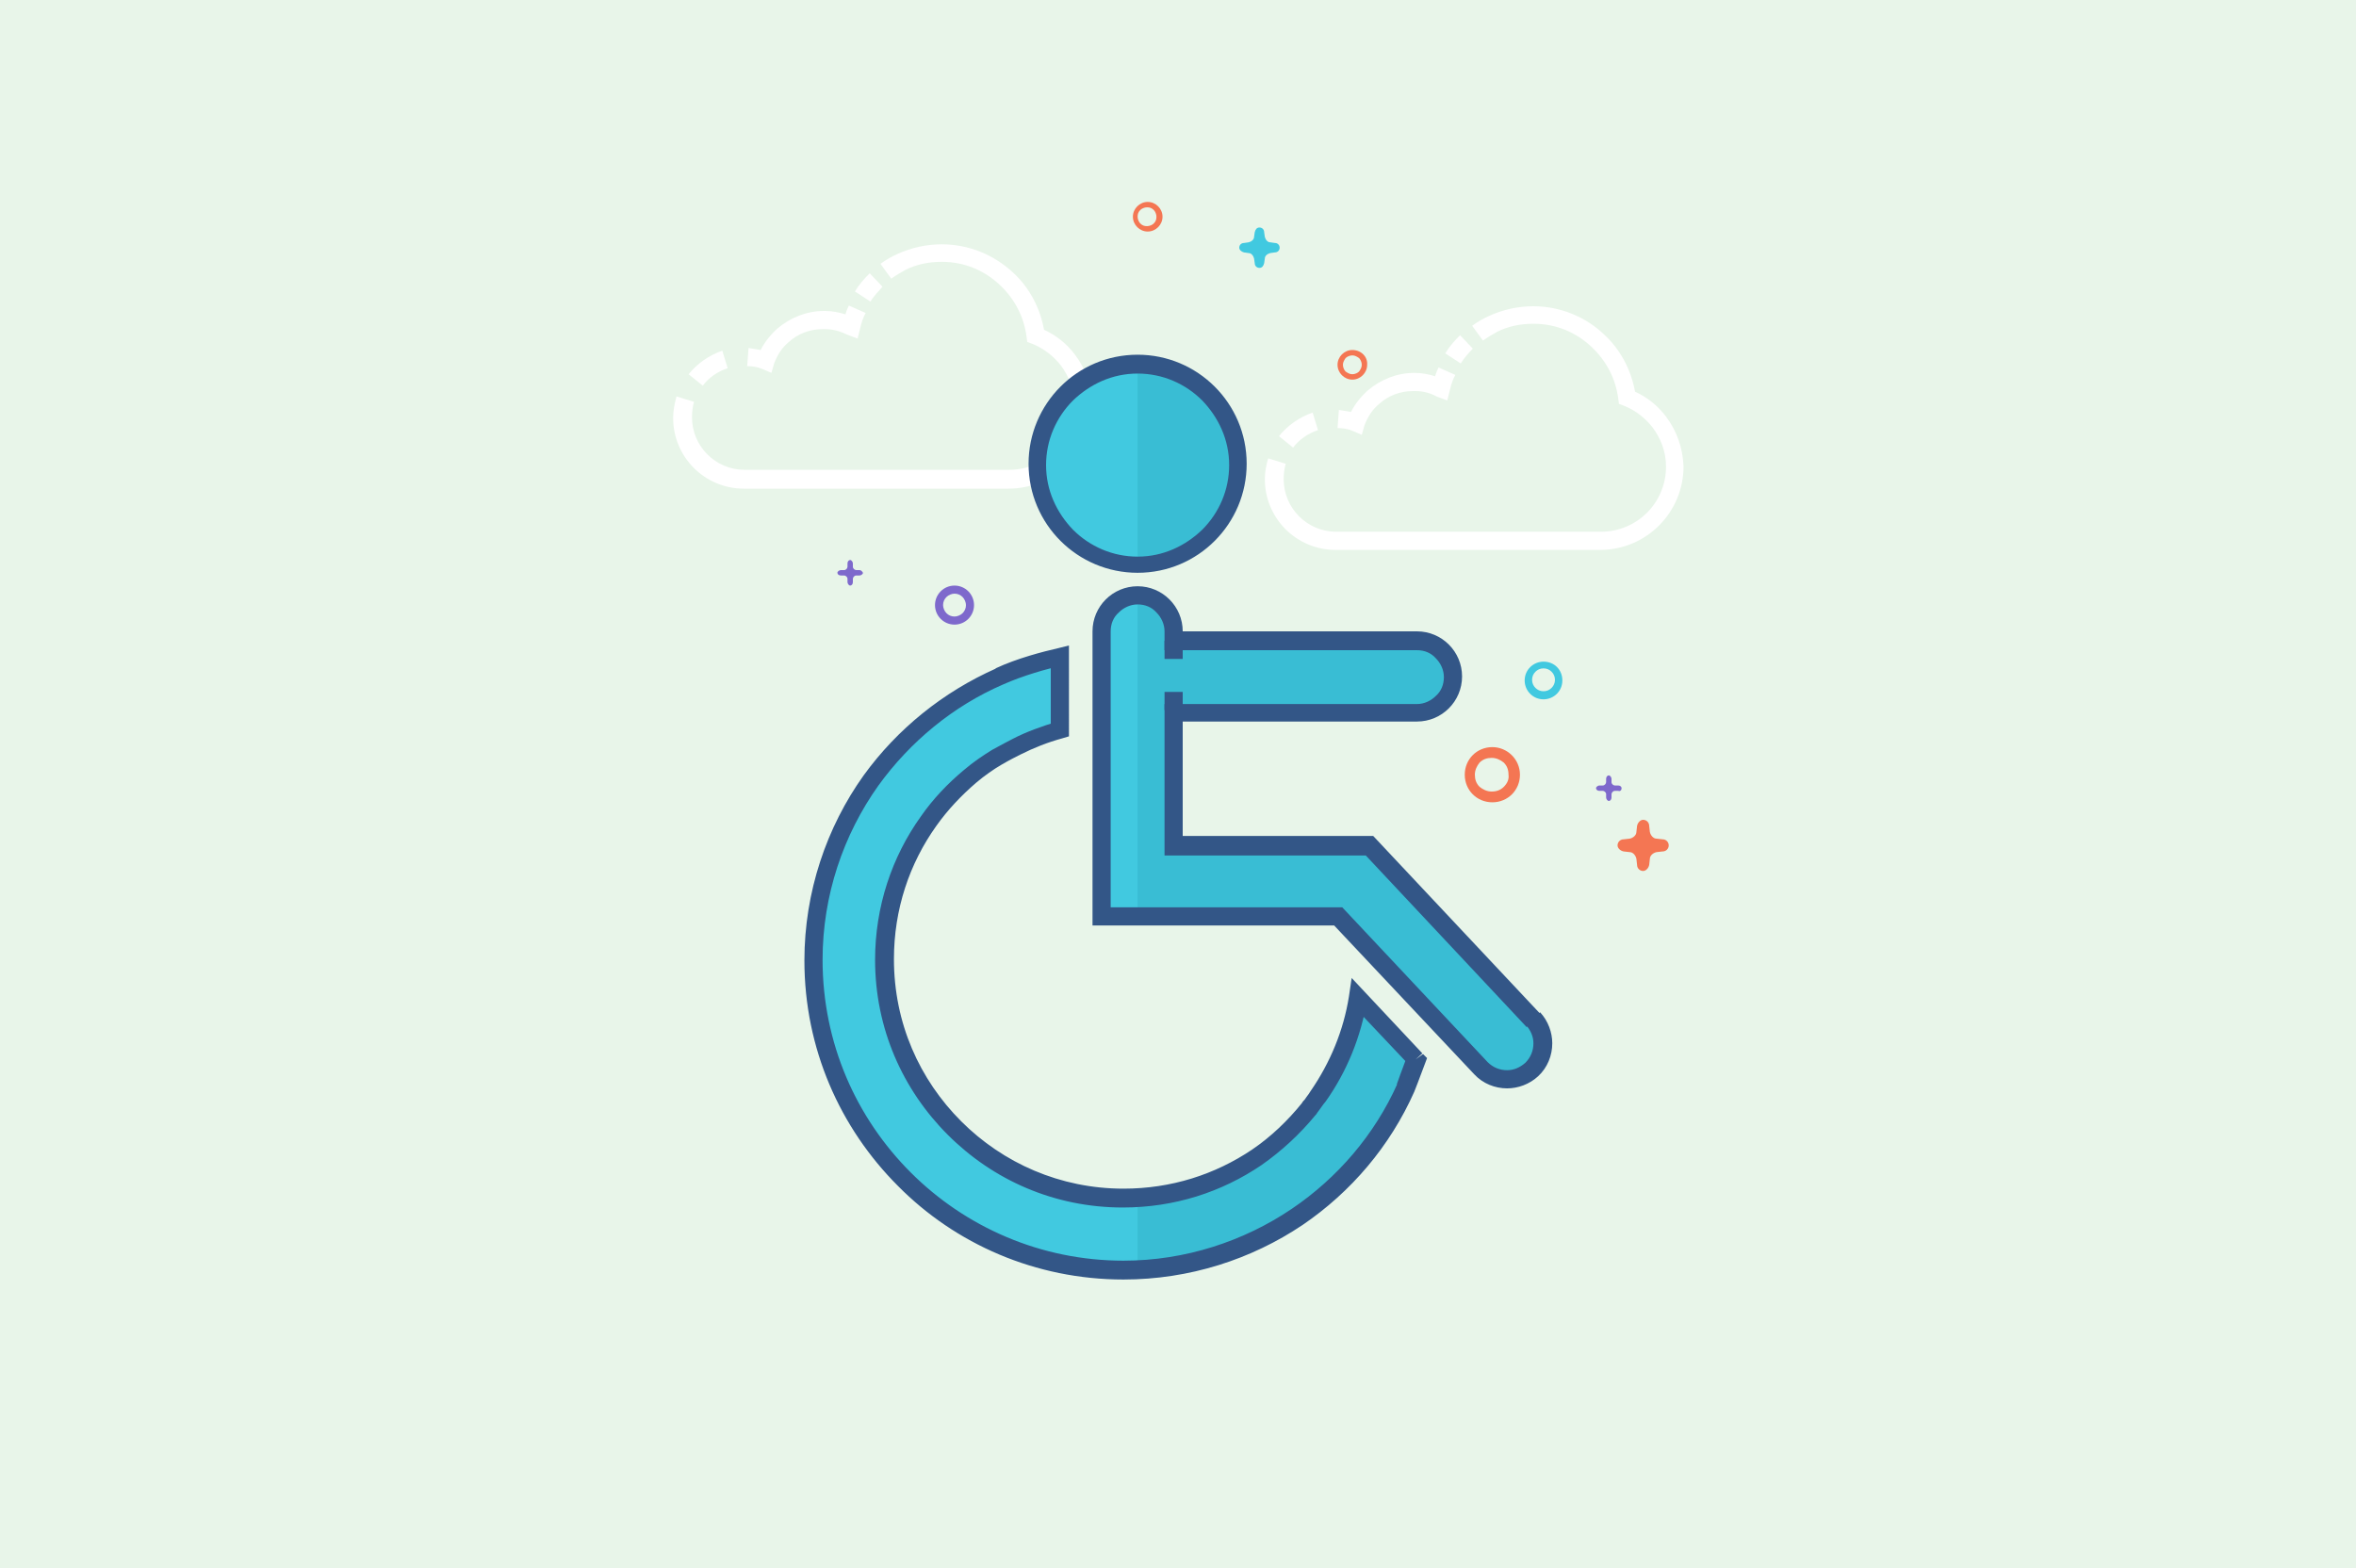 <?xml version="1.0" encoding="utf-8"?>
<!-- Generator: Adobe Illustrator 22.1.0, SVG Export Plug-In . SVG Version: 6.00 Build 0)  -->
<!DOCTYPE svg PUBLIC "-//W3C//DTD SVG 1.1//EN" "http://www.w3.org/Graphics/SVG/1.1/DTD/svg11.dtd">
<svg version="1.1" id="Layer_1" xmlns="http://www.w3.org/2000/svg" xmlns:xlink="http://www.w3.org/1999/xlink" x="0px" y="0px"
	 viewBox="0 0 350 233" style="enable-background:new 0 0 350 233;" xml:space="preserve">
<style type="text/css">
	.st0{fill:#E8F5E9;}
	.st1{fill:#FFFFFF;}
	.st2{fill:#F47653;}
	.st3{fill:#7E69CC;}
	.st4{fill:#41C9E0;}
	.st5{fill:#39BDD4;}
	.st6{fill:#335687;}
</style>
<rect class="st0" width="350" height="233"/>
<g>
	<path class="st1" d="M100,62.1L100,62.1c0,5.8,4.7,10.5,10.5,10.5l39.3,0c6.9,0,12.4-5.6,12.4-12.4c0-2.8-0.9-5.4-2.5-7.5
		c-1.2-1.6-2.8-2.9-4.6-3.7c-0.6-3.3-2.2-6.3-4.6-8.5c-2.8-2.6-6.5-4.2-10.6-4.2c-2.3,0-4.5,0.5-6.5,1.4l0,0
		c-0.9,0.4-1.8,0.9-2.6,1.5l1.6,2.2c0.7-0.5,1.4-0.9,2.1-1.3l-0.5-1l0.5,1c1.6-0.8,3.4-1.2,5.4-1.2c3.4,0,6.4,1.3,8.7,3.5
		c2.1,2,3.5,4.6,3.9,7.6l0.1,0.8l0.8,0.3c1.7,0.7,3.1,1.8,4.2,3.2c1.2,1.6,2,3.6,2,5.8c0,5.4-4.3,9.7-9.7,9.7l-39.3,0
		c-4.3,0-7.8-3.5-7.8-7.8l0,0c0-0.8,0.1-1.6,0.3-2.3l-2.6-0.8l0,0C100.2,60,100,61,100,62.1"/>
	<polygon class="st1" points="115.4,48.7 115.4,48.7 115.4,48.7 	"/>
	<path class="st1" d="M131.1,42.6l-1.9-2v0c-0.8,0.8-1.6,1.7-2.2,2.7l2.3,1.5C129.8,44,130.5,43.3,131.1,42.6z"/>
	<path class="st1" d="M113.2,54.8L113.2,54.8l1.4,0.6L115,54c0.5-1.3,1.2-2.4,2.2-3.2l0,0c1.3-1.2,3.1-1.9,5-1.9l0.3,0l0.1,0
		c1.1,0,2.2,0.3,3.2,0.8l0,0l1.6,0.6l0.4-1.6l0,0c0.2-0.8,0.4-1.5,0.8-2.2l-2.5-1.1v0c-0.2,0.4-0.4,0.9-0.5,1.3c-1-0.3-2-0.5-3-0.5
		c0,0-0.1,0-0.1,0c0,0,0,0,0,0l0,0l0,0l0,0c0,0,0,0-0.1,0c-2.6,0-5,1-6.9,2.6c-1,0.9-1.9,2-2.5,3.2c-0.6-0.1-1.2-0.2-1.8-0.3
		l-0.2,2.7C111.7,54.4,112.5,54.5,113.2,54.8L113.2,54.8z"/>
	<path class="st1" d="M108.1,54.7l-0.8-2.6v0c-2,0.7-3.7,1.9-5,3.5l2.1,1.7C105.3,56.1,106.6,55.2,108.1,54.7z"/>
</g>
<g>
	<path class="st1" d="M247.5,61.9c-1.2-1.6-2.8-2.9-4.6-3.7c-0.6-3.3-2.2-6.3-4.6-8.5c-2.7-2.6-6.5-4.2-10.5-4.2c0,0,0,0,0,0
		c-2.3,0-4.5,0.5-6.5,1.4l0,0c-0.9,0.4-1.8,0.9-2.6,1.5l1.6,2.2c0.7-0.5,1.4-0.9,2.1-1.3l-0.6-1.3l0.6,1.3c1.6-0.8,3.4-1.2,5.4-1.2
		h0c3.4,0,6.4,1.3,8.7,3.5c2.1,2,3.5,4.6,3.9,7.6l0.1,0.8l0.8,0.3c1.7,0.7,3.1,1.8,4.2,3.2c1.2,1.6,2,3.6,2,5.8
		c0,5.4-4.3,9.7-9.7,9.7l-39.3,0c-4.3,0-7.8-3.5-7.8-7.8h0c0-0.8,0.1-1.6,0.3-2.3l-2.6-0.8l0,0c-0.3,1-0.5,2-0.5,3.1l1.4,0l-1.4,0
		l0,0c0,5.8,4.7,10.5,10.5,10.5l39.3,0c6.9,0,12.4-5.6,12.4-12.4C250,66.6,249.1,64,247.5,61.9z"/>
	<polygon class="st1" points="203.1,57.9 203.1,57.9 203.1,57.9 	"/>
	<path class="st1" d="M218.8,51.8l-1.9-2l0,0c-0.8,0.8-1.6,1.7-2.2,2.7L217,54C217.5,53.2,218.2,52.4,218.8,51.8z"/>
	<path class="st1" d="M200.9,64L200.9,64l1.4,0.6l0.4-1.4c0.5-1.3,1.2-2.4,2.2-3.2l0,0c1.3-1.2,3.1-1.9,5-1.9l0.3,0l0.1,0
		c1.1,0,2.2,0.3,3.1,0.8l0,0l1.6,0.6l0.4-1.6l0,0c0.2-0.8,0.4-1.5,0.8-2.2l-2.5-1.1l0,0c-0.2,0.4-0.4,0.9-0.5,1.3
		c-1-0.3-2-0.5-3-0.5c0,0-0.1,0-0.1,0c0,0,0,0,0,0l0,0l0,0l0,0v0c0,0,0,0,0,0c-2.6,0-5,1-6.9,2.6c-1,0.9-1.9,2-2.5,3.2
		c-0.6-0.1-1.2-0.2-1.8-0.3l-0.2,2.7C199.4,63.6,200.2,63.7,200.9,64L200.9,64z"/>
	<path class="st1" d="M195.8,63.9l-0.8-2.6l0,0c-2,0.7-3.7,1.9-5,3.5l2.1,1.7C193,65.3,194.3,64.4,195.8,63.9z"/>
</g>
<path class="st2" d="M247,124.7l-0.9-0.1c-0.5,0-0.9-0.5-1-1l-0.1-0.9c0-0.5-0.4-0.9-0.9-0.9c-0.4,0-0.8,0.4-0.9,0.9l-0.1,0.9
	c0,0.5-0.5,0.9-1,1l-0.9,0.1c-0.5,0-0.9,0.4-0.9,0.9c0,0.4,0.4,0.8,0.9,0.9l0.9,0.1c0.5,0,0.9,0.5,1,1l0.1,0.9
	c0,0.5,0.4,0.9,0.9,0.9c0.4,0,0.8-0.4,0.9-0.9l0.1-0.9c0-0.5,0.5-0.9,1-1l0.9-0.1c0.5,0,0.9-0.4,0.9-0.9
	C247.9,125.1,247.5,124.7,247,124.7z"/>
<path class="st3" d="M240.9,117.1c0-0.2-0.2-0.4-0.5-0.4l-0.5,0c-0.2,0-0.5-0.2-0.5-0.5l0-0.5c0-0.2-0.2-0.5-0.4-0.5
	c-0.2,0-0.4,0.2-0.4,0.5l0,0.5c0,0.2-0.2,0.5-0.5,0.5l-0.5,0c-0.2,0-0.5,0.2-0.5,0.4c0,0.2,0.2,0.4,0.5,0.4l0.5,0
	c0.2,0,0.5,0.2,0.5,0.5l0,0.5c0,0.2,0.2,0.5,0.4,0.5c0.2,0,0.4-0.2,0.4-0.5l0-0.5c0-0.2,0.2-0.5,0.5-0.5l0.5,0
	C240.7,117.6,240.9,117.4,240.9,117.1z"/>
<path class="st3" d="M127.7,84.7l-0.5,0c-0.2,0-0.5-0.2-0.5-0.5l0-0.5c0-0.2-0.2-0.5-0.4-0.5c-0.2,0-0.4,0.2-0.4,0.5l0,0.5
	c0,0.2-0.2,0.5-0.5,0.5l-0.5,0c-0.2,0-0.5,0.2-0.5,0.4c0,0.2,0.2,0.4,0.5,0.4l0.5,0c0.2,0,0.5,0.2,0.5,0.5l0,0.5
	c0,0.2,0.2,0.5,0.4,0.5c0.2,0,0.4-0.2,0.4-0.5l0-0.5c0-0.2,0.2-0.5,0.5-0.5l0.5,0c0.2,0,0.5-0.2,0.5-0.4
	C128.1,84.9,127.9,84.7,127.7,84.7z"/>
<path class="st4" d="M189.4,36.1l-0.7-0.1c-0.4,0-0.7-0.4-0.8-0.8l-0.1-0.7c0-0.4-0.3-0.7-0.7-0.7s-0.6,0.3-0.7,0.7l-0.1,0.7
	c0,0.4-0.4,0.7-0.8,0.8l-0.7,0.1c-0.4,0-0.7,0.3-0.7,0.7c0,0.3,0.3,0.6,0.7,0.7l0.7,0.1c0.4,0,0.7,0.4,0.8,0.8l0.1,0.7
	c0,0.4,0.3,0.7,0.7,0.7s0.6-0.3,0.7-0.7l0.1-0.7c0-0.4,0.4-0.7,0.8-0.8l0.7-0.1c0.4,0,0.7-0.3,0.7-0.7
	C190.1,36.4,189.8,36.1,189.4,36.1z"/>
<path class="st3" d="M141.8,87c-1.6,0-2.9,1.3-2.9,2.9c0,1.6,1.3,2.9,2.9,2.9c1.6,0,2.9-1.3,2.9-2.9C144.7,88.3,143.4,87,141.8,87z
	 M143,91.1c-0.3,0.3-0.8,0.5-1.2,0.5c-0.5,0-0.9-0.2-1.2-0.5c-0.3-0.3-0.5-0.8-0.5-1.2c0-0.5,0.2-0.9,0.5-1.2
	c0.3-0.3,0.8-0.5,1.2-0.5c0.5,0,0.9,0.2,1.2,0.5c0.3,0.3,0.5,0.8,0.5,1.2C143.5,90.4,143.3,90.8,143,91.1z"/>
<path class="st2" d="M170.5,30c-1.2,0-2.2,1-2.2,2.2c0,1.2,1,2.2,2.2,2.2c1.2,0,2.2-1,2.2-2.2C172.7,31,171.7,30,170.5,30z
	 M171.4,33.2c-0.2,0.2-0.6,0.4-1,0.4c-0.4,0-0.7-0.1-1-0.4c-0.2-0.2-0.4-0.6-0.4-1c0-0.4,0.1-0.7,0.4-1c0.2-0.2,0.6-0.4,1-0.4
	c0.4,0,0.7,0.1,1,0.4c0.2,0.2,0.4,0.6,0.4,1C171.8,32.6,171.7,32.9,171.4,33.2z"/>
<path class="st2" d="M200.9,52c-1.2,0-2.2,1-2.2,2.2c0,1.2,1,2.2,2.2,2.2c1.2,0,2.2-1,2.2-2.2C203.2,53,202.2,52,200.9,52z
	 M201.9,55.2c-0.2,0.2-0.6,0.4-1,0.4c-0.4,0-0.7-0.2-1-0.4c-0.2-0.2-0.4-0.6-0.4-1c0-0.4,0.2-0.7,0.4-1c0.2-0.2,0.6-0.4,1-0.4
	c0.4,0,0.7,0.2,1,0.4c0.2,0.2,0.4,0.6,0.4,1C202.3,54.6,202.1,54.9,201.9,55.2z"/>
<path class="st4" d="M229.3,98.3c-1.5,0-2.8,1.2-2.8,2.8c0,1.5,1.2,2.8,2.8,2.8c1.5,0,2.8-1.2,2.8-2.8
	C232.1,99.5,230.9,98.3,229.3,98.3z M230.5,102.2c-0.3,0.3-0.7,0.5-1.2,0.5c-0.5,0-0.9-0.2-1.2-0.5c-0.3-0.3-0.5-0.7-0.5-1.2
	c0-0.5,0.2-0.9,0.5-1.2c0.3-0.3,0.7-0.5,1.2-0.5c0.5,0,0.9,0.2,1.2,0.5c0.3,0.3,0.5,0.7,0.5,1.2C231,101.5,230.8,101.9,230.5,102.2z
	"/>
<path class="st2" d="M221.7,111c-2.3,0-4.1,1.8-4.1,4.1c0,2.3,1.8,4.1,4.1,4.1c2.3,0,4.1-1.8,4.1-4.1
	C225.8,112.8,223.9,111,221.7,111z M223.4,116.9c-0.5,0.5-1.1,0.7-1.8,0.7c-0.7,0-1.3-0.3-1.8-0.7c-0.5-0.5-0.7-1.1-0.7-1.8
	c0-0.7,0.3-1.3,0.7-1.8c0.5-0.5,1.1-0.7,1.8-0.7c0.7,0,1.3,0.3,1.8,0.7c0.5,0.5,0.7,1.1,0.7,1.8
	C224.2,115.8,223.9,116.4,223.4,116.9z"/>
<path class="st5" d="M210.3,157.4l-8.6-9.1c-0.9,5.3-2.9,10.3-6,14.6c-0.3,0.4-1.2,1.7-1.4,1.9c-2.2,2.7-4.8,5.2-7.7,7.1
	c-5.7,3.8-12.5,6.1-19.8,6.1c-9.8,0-18.6-4-25-10.4c-6.4-6.4-10.4-15.2-10.4-25c0-7.7,2.4-14.7,6.6-20.5c1.8-2.5,3.8-4.7,6.2-6.6
	c2.7-2.3,5.7-3.8,6.9-4.5c2.1-1,4.2-1.9,6.4-2.5V97.6c-2.2,0.5-6,1.5-9.1,2.9c-7.7,3.4-14.3,8.7-19.1,15.5
	c-5.4,7.5-8.5,16.8-8.5,26.7c0,12.7,5.2,24.2,13.5,32.5c8.3,8.3,19.8,13.5,32.5,13.5c9.5,0,18.4-2.9,25.8-7.9
	c7-4.8,12.6-11.4,16.1-19.2C209.5,159.6,210,158.4,210.3,157.4z M227.7,151.4l-24.3-25.9h-29.1v-19.7h36.1c2.9,0,5.3-2.4,5.3-5.3
	c0-2.9-2.4-5.3-5.3-5.3h-36.1v-1.4c0-2.9-2.4-5.3-5.3-5.3c-2.9,0-5.3,2.4-5.3,5.3v42.4h35.1l21.2,22.5c2,2.1,5.4,2.2,7.5,0.2
	C229.6,156.9,229.7,153.5,227.7,151.4z M169,54.1c-8.2,0-14.9,6.7-14.9,14.9c0,8.2,6.7,14.9,14.9,14.9c8.2,0,14.9-6.7,14.9-14.9
	C183.9,60.7,177.2,54.1,169,54.1z"/>
<path class="st4" d="M154.1,69c0,8.2,6.7,14.9,14.9,14.9V54.1C160.8,54.1,154.1,60.7,154.1,69z"/>
<path class="st4" d="M169,178c-0.7,0-1.5,0.1-2.2,0.1c-9.8,0-18.6-4-25-10.4c-6.4-6.4-10.4-15.2-10.4-25c0-7.7,2.4-14.7,6.6-20.5
	c1.8-2.5,3.8-4.7,6.2-6.6c2.7-2.3,5.7-3.8,6.9-4.5c2.1-1,4.2-1.9,6.4-2.5V97.6c-2.2,0.5-6,1.5-9.1,2.9c-7.7,3.4-14.3,8.7-19.1,15.5
	c-5.4,7.5-8.5,16.8-8.5,26.7c0,12.7,5.2,24.2,13.5,32.5c8.3,8.3,19.8,13.5,32.5,13.5c0.7,0,1.5,0,2.2-0.1V178z"/>
<path class="st4" d="M163.7,93.8v42.4h5.3V88.5C166,88.5,163.7,90.8,163.7,93.8z"/>
<path class="st6" d="M210.3,157.4l1-0.9l-10.5-11.2l-0.4,2.7c-0.8,5.1-2.8,9.9-5.7,14.1c-0.1,0.2-0.4,0.6-0.7,1
	c-0.1,0.2-0.3,0.4-0.4,0.5c-0.1,0.1-0.2,0.3-0.2,0.3l0,0c-2.1,2.6-4.6,5-7.4,6.9c-5.5,3.7-12,5.8-19.1,5.8c-9.4,0-17.9-3.8-24.1-10
	l0,0c-6.2-6.2-10-14.6-10-24.1c0-7.4,2.3-14.2,6.3-19.8c1.7-2.4,3.7-4.5,5.9-6.4l0,0l0,0c1.3-1.1,2.6-2,3.8-2.7
	c1.2-0.7,2.2-1.2,2.8-1.5c2-1,4-1.8,6.2-2.4l1-0.3V95.9l-1.6,0.4c-2.2,0.5-6.1,1.5-9.3,3l0.6,1.2l-0.5-1.2
	c-7.9,3.5-14.7,9-19.7,15.9c-5.5,7.7-8.8,17.3-8.8,27.5l0,0l0,0l1.4,0l-1.4,0l0,0c0,13.1,5.3,24.9,13.9,33.5l0,0
	c8.5,8.6,20.4,13.9,33.5,13.9h0l0-1.3l-0.2,1.3c0.1,0,0.2,0,0.2,0l0-1.3l-0.2,1.3l0.1,0h0.1l0,0l0-1.2l0,1.2l0,0l0-1.2l0,1.2
	c9.8,0,19-3,26.6-8.1c7.2-4.9,13-11.7,16.6-19.8l0,0l0,0c0.8-2,1.2-3.2,1.6-4.2l0.3-0.8l-0.6-0.6L210.3,157.4L209,157
	c-0.3,0.9-0.8,2.1-1.5,4.1l1.3,0.5l-1.2-0.6c-3.4,7.6-8.9,14-15.7,18.6c-7.1,4.8-15.8,7.7-25,7.7l0,0l0,1.2v-1.2l0,0l0,1.2v-1.2v1.4
	l0.2-1.4c-0.1,0-0.1,0-0.2,0h0l0,1v-1h0l0,1v-1c-12.3,0-23.5-5-31.6-13.1l0,0c-8.1-8.1-13.1-19.2-13.1-31.6h-0.9l0.9,0v0h-0.9l0.9,0
	v0l0,0l0,0l-1.1,0l1.1,0l0,0l-1.1,0l1.1,0l-0.6,0l0.6,0v0l-0.6,0l0.6,0v0c0-9.6,3.1-18.6,8.3-25.9c4.7-6.5,11.1-11.8,18.5-15l0,0
	c2.9-1.3,6.7-2.4,8.8-2.8l-0.3-1.3h-1.4v10.9h1.4l-0.4-1.3c-2.3,0.7-4.6,1.5-6.7,2.6c-0.6,0.3-1.7,0.9-3,1.6c-1.3,0.8-2.8,1.8-4.2,3
	l0.9,1l-0.9-1c-2.4,2-4.6,4.3-6.4,6.9c-4.3,6-6.8,13.4-6.8,21.3c0,10.2,4.1,19.3,10.8,26l0,0c6.7,6.7,15.8,10.8,26,10.8
	c7.7,0,14.7-2.3,20.6-6.3c3-2.1,5.7-4.6,8-7.4l0,0c0.1-0.1,0.2-0.2,0.3-0.4c0.4-0.5,0.9-1.3,1.2-1.6c3.2-4.5,5.3-9.7,6.2-15.2
	l-1.3-0.2l-1,0.9l8.6,9.1L210.3,157.4L209,157L210.3,157.4z M227.7,151.4l1-0.9l-24.7-26.3h-28.3v-17h34.8c3.7,0,6.7-3,6.7-6.7
	c0-3.7-3-6.7-6.7-6.7h-34.8v0c0-3.7-3-6.7-6.7-6.7c-3.7,0-6.7,3-6.7,6.7v43.7h35.9l20.8,22.1c1.3,1.4,3.1,2.1,4.9,2.1
	c1.6,0,3.3-0.6,4.6-1.8c1.4-1.3,2.1-3.1,2.1-4.9c0-1.6-0.6-3.3-1.8-4.6L227.7,151.4l-1,0.9c0.7,0.8,1.1,1.7,1.1,2.7
	c0,1.1-0.4,2.1-1.2,2.9c-0.8,0.7-1.7,1.1-2.7,1.1c-1.1,0-2.1-0.4-2.9-1.2l-21.6-23H165l0-41c0-1.1,0.4-2.1,1.2-2.8
	c0.7-0.7,1.7-1.2,2.8-1.2c1.1,0,2.1,0.4,2.8,1.2c0.7,0.7,1.2,1.7,1.2,2.8v2.8h37.5c1.1,0,2.1,0.4,2.8,1.2c0.7,0.7,1.2,1.7,1.2,2.8
	c0,1.1-0.4,2.1-1.2,2.8c-0.7,0.7-1.7,1.2-2.8,1.2h-37.5v22.5h29.9l23.9,25.5L227.7,151.4z M169,54.1v-1.4c-9,0-16.2,7.3-16.2,16.2
	c0,9,7.3,16.2,16.2,16.2c9,0,16.2-7.3,16.2-16.2c0-9-7.3-16.2-16.2-16.2V54.1v1.4c3.7,0,7.1,1.5,9.6,4c2.4,2.5,4,5.8,4,9.6
	c0,3.7-1.5,7.1-4,9.6c-2.5,2.4-5.8,4-9.6,4c-3.7,0-7.1-1.5-9.6-4c-2.4-2.5-4-5.8-4-9.6c0-3.7,1.5-7.1,4-9.6c2.5-2.4,5.8-4,9.6-4
	V54.1z"/>
<rect x="173" y="102.8" class="st6" width="2.7" height="2.7"/>
<rect x="173" y="95.2" class="st6" width="2.7" height="2.7"/>
</svg>
